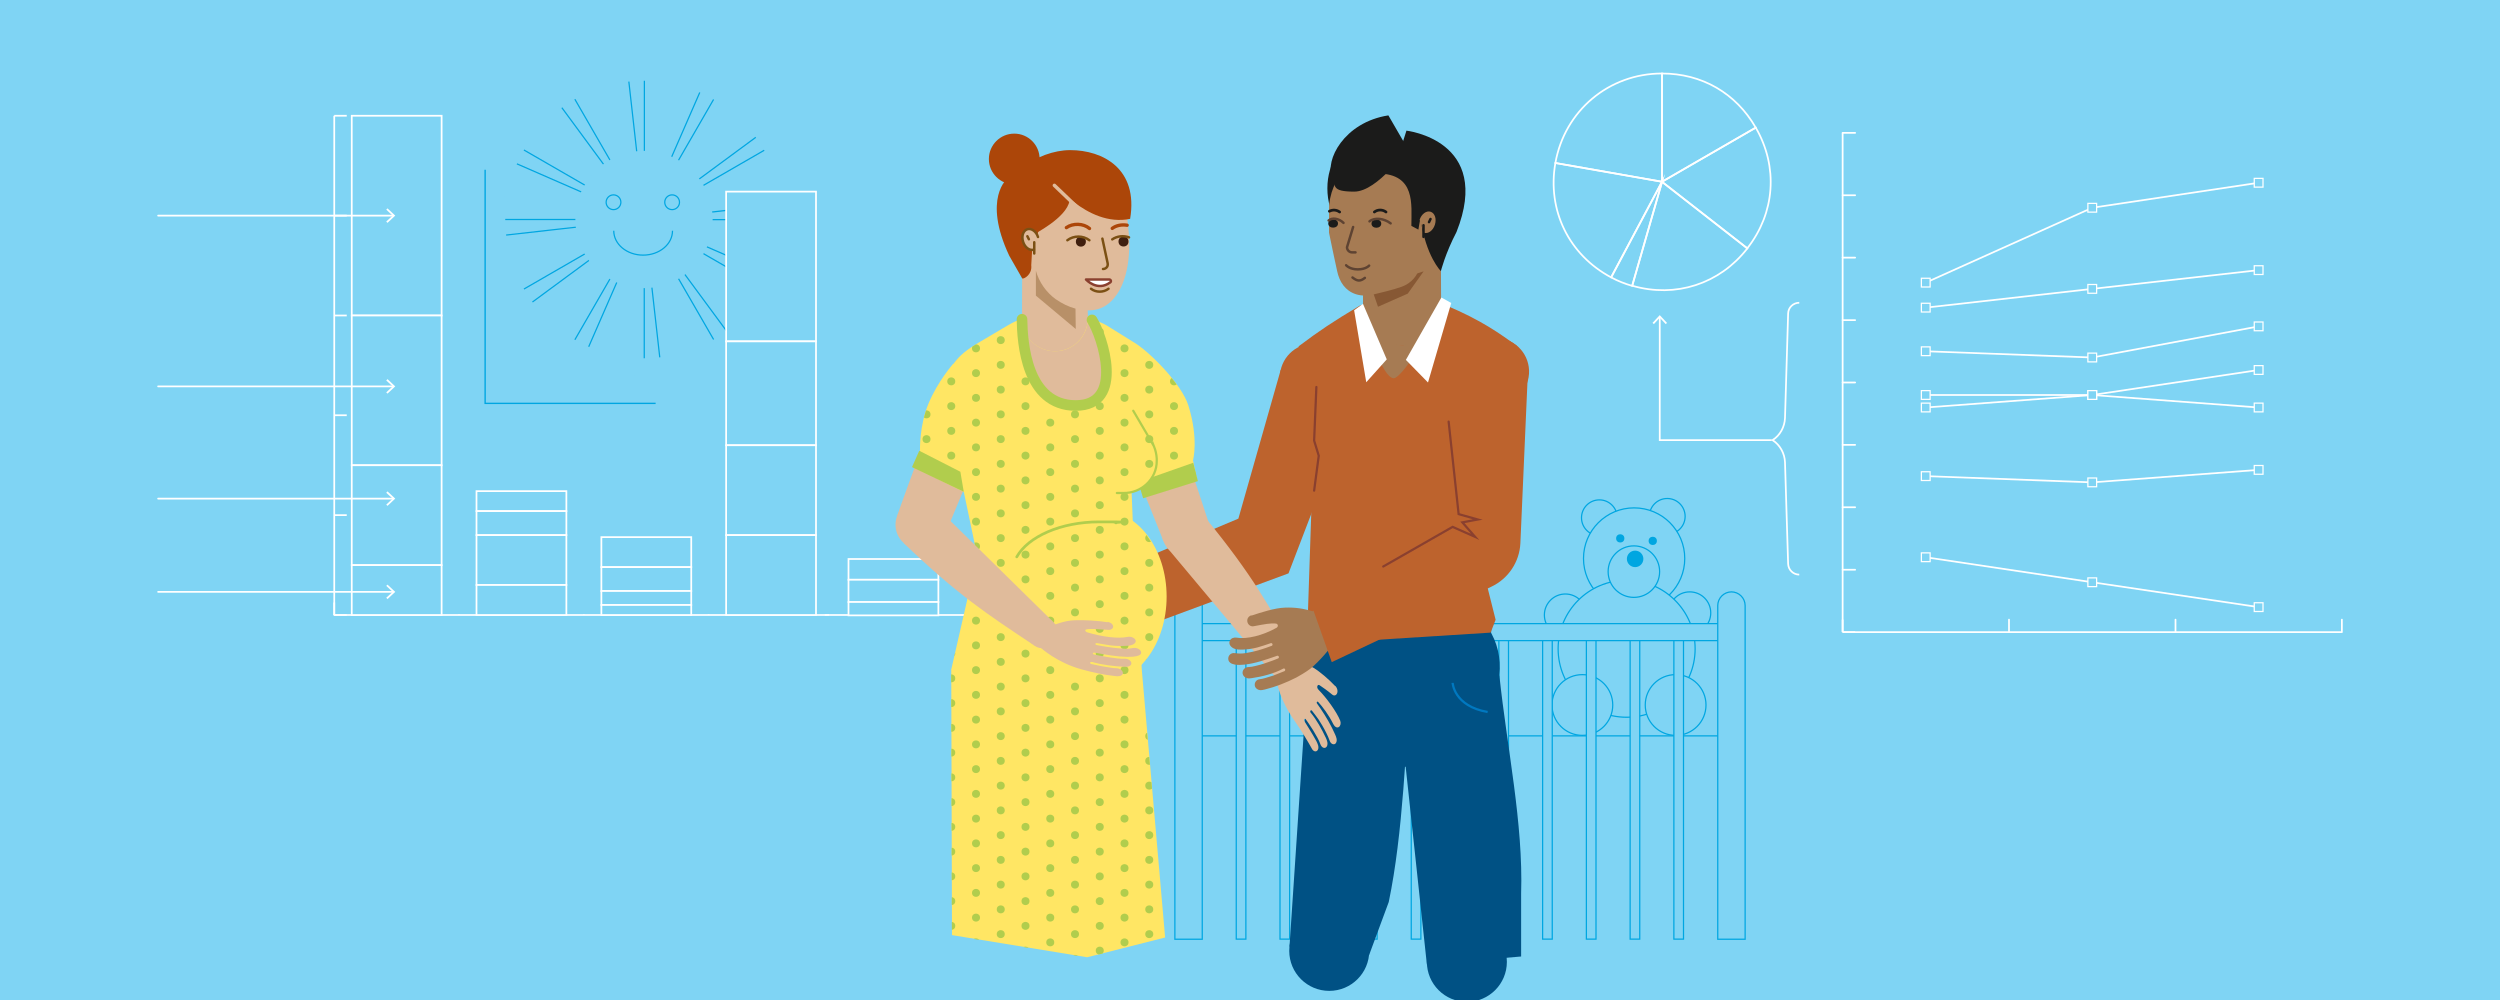 <?xml version="1.0" encoding="UTF-8"?>
<svg xmlns="http://www.w3.org/2000/svg" xmlns:xlink="http://www.w3.org/1999/xlink" version="1.1" viewBox="0 0 2000 800" width="2000" height="800" x="0" y="0">
  <!-- Generator: Adobe Illustrator 29.7.1, SVG Export Plug-In . SVG Version: 2.1.1 Build 8)  -->
  <defs>
    <style>
      .st0, .st1, .st2, .st3, .st4, .st5, .st6, .st7, .st8, .st9, .st10, .st11, .st12, .st13, .st14 {
        fill: none;
      }

      .st15, .st16 {
        fill: #1b1b1a;
      }

      .st17, .st18 {
        fill: #e0bb9b;
      }

      .st1 {
        stroke: #5e4332;
      }

      .st1, .st2, .st4, .st7, .st19, .st8, .st9, .st20, .st18, .st21, .st11, .st22, .st12, .st14 {
        stroke-linecap: round;
      }

      .st1, .st4, .st8, .st9, .st18, .st21, .st14 {
        stroke-linejoin: round;
      }

      .st1, .st8 {
        stroke-width: 2px;
      }

      .st23 {
        stroke-width: 1.1px;
      }

      .st23, .st24, .st25, .st2, .st3, .st26, .st5, .st6, .st27, .st7, .st19, .st28, .st20, .st10, .st11, .st22, .st12, .st13 {
        stroke-miterlimit: 10;
      }

      .st23, .st24, .st25, .st5, .st28 {
        stroke: #00a6e1;
      }

      .st23, .st24, .st25, .st27, .st28, .st20, .st29 {
        fill: #7fd4f4;
      }

      .st24 {
        stroke-width: 1px;
      }

      .st25 {
        stroke-width: 1px;
      }

      .st2, .st27, .st20, .st10 {
        stroke: #fff;
        stroke-width: 1.4px;
      }

      .st30 {
        fill: #b1cd4d;
      }

      .st3, .st4, .st6, .st18, .st21 {
        stroke-width: 2px;
      }

      .st3, .st6, .st8, .st14 {
        stroke: #1b1b1a;
      }

      .st16, .st8, .st31, .st14 {
        mix-blend-mode: multiply;
      }

      .st4, .st18 {
        stroke: #7b5014;
      }

      .st26 {
        stroke: #a67b53;
        stroke-width: 5.6px;
      }

      .st26, .st32 {
        fill: #a67b53;
      }

      .st33 {
        isolation: isolate;
      }

      .st5 {
        stroke-width: 1px;
      }

      .st34 {
        clip-path: url(#clippath-1);
      }

      .st35 {
        fill: #005184;
      }

      .st6 {
        stroke-dasharray: 1.3 1.3;
      }

      .st36 {
        fill: #875834;
      }

      .st37, .st21 {
        fill: #fff;
      }

      .st7 {
        stroke-width: 2.2px;
      }

      .st7, .st19, .st12 {
        stroke: #b1cd4d;
      }

      .st19, .st11, .st13 {
        stroke-width: 1.8px;
      }

      .st19, .st38 {
        fill: #ffe664;
      }

      .st9 {
        stroke: #ac4609;
        stroke-width: 2.7px;
      }

      .st31 {
        fill: #401f0f;
      }

      .st39 {
        fill: #bd632d;
      }

      .st40 {
        fill: #00a6e1;
      }

      .st21, .st11 {
        stroke: #8a402f;
      }

      .st22 {
        fill: #f4e3a6;
        stroke: #e0bb9b;
        stroke-width: 2.8px;
      }

      .st12 {
        stroke-width: 8.5px;
      }

      .st13 {
        stroke: #0078c0;
      }

      .st14 {
        stroke-width: 2.2px;
      }

      .st41 {
        clip-path: url(#clippath);
      }

      .st42 {
        fill: #b89068;
      }

      .st43 {
        fill: #ac4609;
      }
    </style>
    <clipPath id="clippath">
      <circle class="st0" cx="515.2" cy="175.6" r="111"/>
    </clipPath>
    <clipPath id="clippath-1">
      <path class="st0" d="M906.1,416.7l-.9-22.9c2.8-.7,5.5-1.8,7.9-3.2l1.9,6.4,42.6-12.4-3.3-16.3s4.7-16.8-3.7-43.8c-5.4-17.4-31.6-43.8-44.7-51.2l-20.9-13c-3.6-2-7.4-3.5-11.4-4.4,8.4,13.3,26.6,68.5-13,68.5s-42.7-50.4-43-69c-5.4,1.3-10,4.2-15.1,7.2l-19.6,11.6c-9.2,5.4-15.7,10.5-20.2,17.1h-.2s-12.2,13.8-19.6,31.5c-7.5,17.7-6.9,37.6-6.9,37.6l-5.7,13.2,40.7,20,10.8,51.2-20.9,91.4.6,212.1,108.1,17.7,62.4-15.8-18.6-213.4-.3-4.8c12.3-12.6,20.2-32.3,20.2-54.6s-11-49-27.2-60.6Z"/>
    </clipPath>
  </defs>
  <g class="st33">
    <g id="ACHTERGROND">
      <rect class="st29" x="-8.7" y="-20.9" width="2039.7" height="833.5"/>
      <g>
        <line class="st28" x1="955.8" y1="588.7" x2="1379.2" y2="588.7"/>
        <g>
          <circle class="st28" cx="1351.8" cy="490.3" r="16.8"/>
          <circle class="st28" cx="1252.3" cy="492" r="16.8"/>
          <g>
            <circle class="st28" cx="1279.5" cy="414.2" r="14.3"/>
            <circle class="st28" cx="1333.8" cy="413.1" r="14.3"/>
            <circle class="st28" cx="1307.3" cy="446.8" r="40.5"/>
            <circle class="st28" cx="1301.3" cy="519" r="54.8"/>
            <circle class="st28" cx="1307.1" cy="457.3" r="20.6"/>
            <circle class="st40" cx="1308.1" cy="447.1" r="6.6"/>
            <circle class="st40" cx="1296.2" cy="430.7" r="3.3"/>
            <circle class="st40" cx="1322.2" cy="432.7" r="3.3"/>
          </g>
          <circle class="st28" cx="1340.5" cy="564" r="24.3"/>
          <circle class="st28" cx="1265.9" cy="564" r="24.3"/>
        </g>
        <rect class="st28" x="989" y="500.6" width="7.7" height="250.7"/>
        <rect class="st28" x="1024" y="500.6" width="7.7" height="250.7"/>
        <rect class="st28" x="1059" y="500.6" width="7.7" height="250.7"/>
        <rect class="st28" x="1094" y="500.6" width="7.7" height="250.7"/>
        <rect class="st28" x="1129" y="500.6" width="7.7" height="250.7"/>
        <rect class="st28" x="1164" y="500.6" width="7.7" height="250.7"/>
        <rect class="st28" x="1199.1" y="500.6" width="7.7" height="250.7"/>
        <rect class="st28" x="1234.1" y="500.6" width="7.7" height="250.7"/>
        <rect class="st28" x="1269.1" y="500.6" width="7.7" height="250.7"/>
        <rect class="st28" x="1304.1" y="500.6" width="7.7" height="250.7"/>
        <rect class="st28" x="1339.1" y="500.6" width="7.7" height="250.7"/>
        <rect class="st25" x="955.8" y="498.9" width="423.4" height="13.6"/>
        <path class="st28" d="M950.8,473.5h0c6,0,11,4.9,11,11v266.9h-21.9v-266.9c0-6,4.9-11,11-11Z"/>
        <path class="st28" d="M1385.1,473.5h0c6,0,11,4.9,11,11v266.9h-21.9v-266.9c0-6,4.9-11,11-11Z"/>
      </g>
      <g>
        <polyline class="st23" points="524.5 322.7 388.1 322.7 388.1 135.8"/>
        <g class="st41">
          <g>
            <path class="st29" d="M400,188.6l115.4-13h-115.4v13ZM528.4,291.1l-13-115.4v115.4h13ZM421.9,244.6l93.5-68.9-100,57.7,6.5,11.2ZM584.4,269.1l-68.9-93.5,57.7,100,11.2-6.5ZM621.9,222.1l-106.5-46.5,100,57.7,6.5-11.2ZM468.9,282.1l46.5-106.5-57.7,100,11.2,6.5ZM561.9,69.2l-46.5,106.5,57.7-100-11.2-6.5ZM409,129.1l106.5,46.5-100-57.7-6.5,11.2ZM630.9,162.7l-115.4,13h115.4v-13ZM608.9,106.7l-93.5,68.9,100-57.7-6.5-11.2ZM502.5,60.2l13,115.4V60.2h-13ZM446.5,82.1l68.9,93.5-57.7-100-11.2,6.5Z"/>
            <path class="st5" d="M400,188.6l115.4-13h-115.4v13ZM528.4,291.1l-13-115.4v115.4h13ZM421.9,244.6l93.5-68.9-100,57.7,6.5,11.2ZM584.4,269.1l-68.9-93.5,57.7,100,11.2-6.5ZM621.9,222.1l-106.5-46.5,100,57.7,6.5-11.2ZM468.9,282.1l46.5-106.5-57.7,100,11.2,6.5ZM561.9,69.2l-46.5,106.5,57.7-100-11.2-6.5ZM409,129.1l106.5,46.5-100-57.7-6.5,11.2ZM630.9,162.7l-115.4,13h115.4v-13ZM608.9,106.7l-93.5,68.9,100-57.7-6.5-11.2ZM502.5,60.2l13,115.4V60.2h-13ZM446.5,82.1l68.9,93.5-57.7-100-11.2,6.5Z"/>
          </g>
        </g>
        <circle class="st29" cx="515.2" cy="175.6" r="54.9"/>
        <circle class="st24" cx="490.8" cy="161.8" r="5.9"/>
        <circle class="st24" cx="537.7" cy="161.8" r="5.9"/>
        <path class="st24" d="M538,184.6c0,10.8-10.5,19.5-23.5,19.5s-23.5-8.7-23.5-19.5"/>
      </g>
      <g>
        <g>
          <line class="st20" x1="267.4" y1="492" x2="773.6" y2="492"/>
          <g>
            <line class="st27" x1="267.4" y1="492" x2="267.4" y2="482"/>
            <line class="st27" x1="367.2" y1="492" x2="367.2" y2="491.5"/>
            <line class="st27" x1="467.1" y1="492" x2="467.1" y2="491.5"/>
            <line class="st27" x1="566.9" y1="492" x2="566.9" y2="491.5"/>
            <line class="st27" x1="659.8" y1="492" x2="663.2" y2="491.9"/>
          </g>
        </g>
        <g>
          <line class="st27" x1="267.4" y1="492" x2="267.4" y2="92.6"/>
          <g>
            <line class="st27" x1="267.4" y1="492" x2="277.4" y2="492"/>
            <line class="st27" x1="267.4" y1="412.1" x2="277.4" y2="412.1"/>
            <line class="st27" x1="267.4" y1="332.2" x2="277.4" y2="332.2"/>
            <line class="st27" x1="267.4" y1="252.4" x2="277.4" y2="252.4"/>
            <line class="st27" x1="267.4" y1="172.5" x2="277.4" y2="172.5"/>
            <line class="st27" x1="267.4" y1="92.6" x2="277.4" y2="92.6"/>
          </g>
        </g>
        <g>
          <g>
            <rect class="st27" x="281.4" y="92.6" width="71.9" height="159.8"/>
            <rect class="st27" x="381.2" y="392.9" width="71.9" height="16"/>
            <rect class="st27" x="481.1" y="429.7" width="71.9" height="24"/>
            <rect class="st27" x="580.9" y="153.3" width="71.9" height="119.8"/>
          </g>
          <g>
            <rect class="st27" x="281.4" y="252.4" width="71.9" height="119.8"/>
            <rect class="st27" x="381.2" y="408.9" width="71.9" height="19.2"/>
            <rect class="st27" x="481.1" y="453.7" width="71.9" height="19.2"/>
            <rect class="st27" x="580.9" y="273.1" width="71.9" height="83.1"/>
          </g>
          <g>
            <rect class="st27" x="281.4" y="372.2" width="71.9" height="79.9"/>
            <rect class="st27" x="381.2" y="428.1" width="71.9" height="39.9"/>
            <rect class="st27" x="481.1" y="472.8" width="71.9" height="11.2"/>
            <rect class="st27" x="580.9" y="356.2" width="71.9" height="71.9"/>
          </g>
          <g>
            <rect class="st27" x="281.4" y="452.1" width="71.9" height="39.9"/>
            <rect class="st27" x="381.2" y="468" width="71.9" height="24"/>
            <rect class="st27" x="481.1" y="484" width="71.9" height="8"/>
            <rect class="st27" x="580.9" y="428.1" width="71.9" height="63.9"/>
          </g>
        </g>
      </g>
      <g>
        <line class="st2" x1="126.5" y1="309.1" x2="314.7" y2="309.1"/>
        <polygon class="st37" points="310 314.9 309 313.9 314.1 309.1 309 304.4 310 303.3 316.2 309.1 310 314.9"/>
      </g>
      <g>
        <line class="st2" x1="126.5" y1="172.5" x2="314.7" y2="172.5"/>
        <polygon class="st37" points="310 178.3 309 177.2 314.1 172.5 309 167.7 310 166.7 316.2 172.5 310 178.3"/>
      </g>
      <g>
        <line class="st2" x1="126.5" y1="398.9" x2="314.7" y2="398.9"/>
        <polygon class="st37" points="310 404.7 309 403.7 314.1 398.9 309 394.2 310 393.1 316.2 398.9 310 404.7"/>
      </g>
      <g>
        <line class="st2" x1="126.5" y1="473.5" x2="314.7" y2="473.5"/>
        <polygon class="st37" points="310 479.3 309 478.2 314.1 473.5 309 468.7 310 467.7 316.2 473.5 310 479.3"/>
      </g>
      <rect class="st27" x="678.8" y="447.2" width="71.9" height="16.6"/>
      <rect class="st27" x="678.8" y="463.8" width="71.9" height="17.9"/>
      <rect class="st27" x="678.8" y="481.6" width="71.9" height="10.7"/>
      <g>
        <path class="st10" d="M1329.6,145.4l-85.3-15c7.4-41.8,42.8-71.6,85.3-71.6v86.6Z"/>
        <path class="st10" d="M1329.6,145.4l-40.7,76.5c-33.8-18-51.3-53.8-44.6-91.5l85.3,15Z"/>
        <path class="st10" d="M1329.6,145.4l-23.9,83.3c-6.1-1.8-11.2-3.8-16.8-6.8l40.7-76.5Z"/>
        <path class="st10" d="M1329.6,145.4l68.3,53.3c-22.2,28.5-57.4,39.9-92.1,29.9l23.9-83.3Z"/>
        <path class="st10" d="M1329.6,145.4l75-43.3c18.1,31.3,15.5,68.2-6.8,96.6l-68.3-53.3Z"/>
        <path class="st10" d="M1329.6,145.4V58.8c31.9,0,59.1,15.7,75,43.3l-75,43.3Z"/>
      </g>
    </g>
    <g id="POPPETJES">
      <g id="linkerbeen">
        <path class="st35" d="M1046.7,530.7l-15.1,226.5,63.7,6.8,15.7-42.4c11.5-55.1,13.7-124.1,17.7-182.2l-81.9-8.8Z"/>
        <circle class="st35" cx="1087.6" cy="535.1" r="41.2"/>
        <circle class="st35" cx="1063.4" cy="760.7" r="32"/>
      </g>
      <g id="rechterbeen">
        <path class="st35" d="M1117.3,545.9l24.2,225.7,75.4-6.4v-50.3c1.8-56.3-11.3-116.6-17.4-174.5l-82.2,5.5Z"/>
        <path class="st35" d="M1199.7,530c1.6,26.8-15.4,50-38.1,51.7-22.7,1.7-42.4-18.6-44-45.5-1.6-26.8,15.4-50,38.1-51.7,22.7-1.7,42.4,18.6,44,45.5Z"/>
        <circle class="st35" cx="1173.5" cy="769.5" r="32"/>
      </g>
      <g>
        <path class="st32" d="M887.5,498.9h0s132.1-41.3,132.1-41.3c-2.2-6.3-13.9-39.7-13.9-39.7l-27.1,8.8c-11.5,3-26.1,8.6-38,14-28.8,13-57.9,24.9-63.9,27.3l10.8,31Z"/>
        <circle class="st32" cx="1012.7" cy="437.7" r="21"/>
        <circle class="st32" cx="882.9" cy="483.9" r="14.8" transform="translate(-120.6 401.9) rotate(-24.1)"/>
        <path class="st32" d="M831.9,460.9c7.4-.5,18.6-1.3,26,.3,7.2,1.6,13.9,4.1,20.2,8.8l9.8,28c-6.9,8.6-20.8,13-34.6,16.2-6.7,1.6-20.8,6.5-24.3,8.1-2.1,1.2-4.8.4-5.9-1.9-.7-1.7-.2-3.5,1.1-4.7.9-.8,2.1-1.4,3.2-1.9,6-2.6,17.7-6.2,18.3-6.4.7-.2,1-.8.9-1.4-.1-.6-.7-1-1.4-.9l-4.4,1.1c-4.3,1.2-8.6,2.6-12.8,4.3-1.9.8-3.7,1.8-5.4,2.9h0c-2.1,1.3-4.8.6-5.9-1.6-.8-1.5-.4-3.4.7-4.7.8-.9,1.9-1.5,3-2.1,6.9-3.6,15.1-6.9,22.8-8.1,0,0,.3,0,.3,0,.6-.1,1.1-.8.9-1.4-.1-.6-.8-1-1.4-.9-2.3.4-6.8,1.2-9,1.9-2.9.9-7.7,2.5-12.6,4.8-1.8.9-3.6,1.9-5.3,3.1h0c-2,1.4-4.8.8-6-1.4-.8-1.5-.5-3.4.5-4.7.8-1,1.9-1.6,3-2.2,6.8-3.9,14.9-6.8,22.5-8.9,1.8-.5,4-1,5.4-1.3.5-.1.8-.6.7-1.1-.1-.5-.6-.8-1.1-.7-5.9.6-13.8,2.1-22,6-2.2,1-4.8.4-5.9-1.7-1-1.9-.6-4.3,1.2-5.4,6.5-4.1,21.4-7.4,30.5-7.8,1.1,0,1.7-.3,1.7-.3,1-.4,1.5-1.5,1.1-2.5-.3-.7-.9-1.1-1.5-1.2-2.9-.5-9-1.5-14.8-1.8-2.8-.2-4.7-3.4-3.3-6.1.7-1.4,2.2-2.2,3.7-2.3Z"/>
        <path class="st1" d="M859,483c-4.2-2-9.2-5.5-11.3-10.9"/>
      </g>
      <path class="st32" d="M993.2,430l40.3,12.2,33.3-94.2,13.6-43.5s-43.1-13-47.1-14.2l-40.1,139.8Z"/>
      <circle class="st39" cx="1051" cy="301.9" r="27.1"/>
      <path id="onderlichaam" class="st35" d="M1057.8,573.3h133.1s2.5-85,2.5-85h-135.5s0,85,0,85Z"/>
      <path id="bovenlichaam" class="st39" d="M1088,244.3h68.8c28.5,11.9,43.4,22.8,57.1,32.7-.5.9-15.8,22-15.8,22l-11.8,156.2,10.2,40.6-4,10.3-145.9,9.2,5.6-13.3-5.8-13.6,6.3-188.1s-12.6-21-13.9-23.2c17.1-12.8,27.4-19.7,49.2-32.7Z"/>
      <path class="st39" d="M1169.2,295.5c-1,14.9,10.3,27.8,25.2,28.8,14.9,1,27.8-10.3,28.8-25.2,1-14.9-10.3-27.8-25.2-28.8-19.2-1.3-30,42.3-28.8,25.2Z"/>
      <g>
        <polygon class="st32" points="1152.9 245 1152.7 199.9 1090.5 199.9 1090.4 244.9 1152.9 245"/>
        <path class="st32" d="M1152.9,245c0-17.3-14-31.3-31.3-31.3-17.3,0-31.3,14-31.3,31.3,0,17.3,14,31.3,31.3,31.3,17.3,0,31.3-14,31.3-31.3Z"/>
        <polygon class="st36" points="1138.9 217.1 1126.2 234.9 1102.4 245.4 1097.1 230.1 1138.9 217.1"/>
        <ellipse class="st15" cx="1087.6" cy="150.7" rx="25.7" ry="37.5"/>
        <path class="st32" d="M1111.3,120c29.5,0,53.4,22.2,53.4,49.6,0,13.9-4.6,26.3-18.3,37.7l-8.6-4.5-1.7,9.7c-1.6,7.8-7.1,14.1-14.5,16.8-8,2.9-16.4,4.6-22.1,6.1-4.8,1.3-10,1.5-14.7,0-8.7-2.8-13.3-10-15.1-18.6,0,0-6.3-29-6.5-30.7v-18.1c0-25.9,21-48,48.3-48Z"/>
        <ellipse class="st16" cx="1066.5" cy="178.8" rx="3.9" ry="3.3"/>
        <path class="st14" d="M1063.5,169c2.6-1.4,5.8-1.2,8.2.6"/>
        <path class="st1" d="M1062.9,176.4c2.7-2.5,8.1-1.8,11.9,1.9"/>
        <path class="st14" d="M1099.5,169.6c2.6-2.1,6.6-2.1,9.3,0"/>
        <ellipse class="st16" cx="1101.1" cy="178.9" rx="3.9" ry="3.3"/>
        <path class="st1" d="M1095.6,177.1c4.1-3.4,11.7-2.4,16.9,1.6"/>
        <path class="st1" d="M1082.5,181.6l-4.9,16.2c0,2.2,1.8,4.1,4.1,4.1h2.7"/>
        <path class="st1" d="M1095.3,212.5s-2.6,3-9.1,3-9.3-3.3-9.3-3.3"/>
        <path class="st15" d="M1126,118.8s-23.8,34.5-42.6,34.5-14.5-4.7-17.6-11.4c-6.1-13.3,9.2-44,44.9-49.6l15.4,26.6Z"/>
        <path class="st15" d="M1125.1,104.7l-4.1,12.9c-15.5,1.9-28.6,12-35,25.9,4.8-3,10.5-4.8,16.6-4.7,30,.5,26.5,24.7,26.5,41.9l5.6,3s1.6-9.7,1.7-8.8c4.3,30.2,16.3,42,16.3,42,0,0,3.5-14.1,12.5-31.3,29.2-73.5-40.2-81.1-40.2-81.1Z"/>
        <path class="st32" d="M1135.7,175.8c1.5-4.6,5.4-7.5,8.8-6.4,3.4,1.1,4.9,5.7,3.4,10.4s-5.4,7.5-8.8,6.4"/>
        <line class="st8" x1="1144.4" y1="175.2" x2="1143.2" y2="177.7"/>
        <path class="st8" d="M1138.8,180.2c0,3,0,6.1,0,9.3"/>
        <path class="st1" d="M1091.9,222.3c-3.8,3-6.1,2.7-9.9-.3"/>
      </g>
      <path class="st32" d="M1153.1,238.4c5,5-30.3,64.8-38.3,64.2-11-.9-27.3-58.9-24.3-59.3s13.9,32.9,31.1,32.9c17.3,0,29.8-39.5,31.5-37.8Z"/>
      <polygon class="st37" points="1083.3 248.2 1090.4 243.1 1109.4 287.5 1093 305.8 1083.3 248.2"/>
      <polygon class="st37" points="1161 242.4 1153.1 238 1124.7 287.9 1142.4 306 1161 242.4"/>
      <polygon class="st39" points="1024.6 295.8 990.7 414.9 878 462.4 894.7 509 1030.8 458.7 1073.6 346.9 1024.6 295.8"/>
      <rect class="st35" x="1083" y="574.2" width="69.8" height="39.2"/>
      <g>
        <path class="st17" d="M1017.5,538.2c0,0-83.7-100-84.3-100.7l31.1-23.3s0,0,0,0c37.8,46,51.9,72,72.6,109.3-2.1,1.5-9.8,7.3-19.5,14.6Z"/>
        <path class="st17" d="M930.7,432.8s0,0,0-.1l-32.9-82.2-14-38.2s39.4-14.2,42.6-15.4c.8,1.6,37.3,110.9,41,122.6l-36.5,13.2Z"/>
        <circle class="st17" cx="1027.3" cy="531" r="12.2"/>
        <circle class="st3" cx="905" cy="304.6" r="22.6"/>
        <circle class="st17" cx="948.8" cy="425.9" r="19.4"/>
        <path class="st17" d="M1068,548.7c-4.6-4.9-11.8-11.2-17.1-14.4-5.2-3.1-12-4.2-17.6-4.3l-12.4,12.6c1.5,10.9,7.6,24.2,15.4,35,3.8,5.2,11.2,17.6,13,21,1,2.2,3,3.2,4.4,2,1-.9,1.3-2.6.8-4.3-.3-1.2-.9-2.3-1.4-3.4-3-5.6-9.4-15.6-9.6-16-.4-.5-.4-1.2-.1-1.6.3-.4.8-.4,1.2.1l2.5,3.6c2.4,3.5,4.7,7.2,6.8,11.1,1,1.7,1.8,3.6,2.5,5.5h0c.9,2.3,2.9,3.4,4.4,2.3,1-.7,1.4-2.4,1.1-4.1-.2-1.2-.7-2.4-1.2-3.5-3.3-7-7.4-14.4-12-20,0,0-.2-.2-.2-.2-.4-.5-.4-1.2-.1-1.6.3-.4.8-.4,1.2.1,1.3,1.7,4,5.1,5.2,6.9,1.6,2.5,4.2,6.6,6.5,11.4.9,1.8,1.7,3.7,2.4,5.6h0c.8,2.4,2.8,3.5,4.4,2.6,1-.7,1.5-2.4,1.2-4-.2-1.2-.7-2.4-1.2-3.5-3.1-7.1-7.3-14.3-11.5-20.5-1-1.5-2.3-3.2-3-4.3-.3-.4-.3-1,0-1.3.2-.3.6-.3.9,0,3.6,4,8.2,9.9,12.2,17.9,1.1,2.1,2.9,3.2,4.4,2.2,1.3-.9,1.8-3,1.1-5-2.8-7.1-11.3-18.7-17.1-24.5-.7-.7-1-1.2-1-1.3-.5-.9-.4-2.1.2-2.6.4-.4.9-.3,1.4,0,2.1,1.4,6.3,4.3,10.1,7.5,1.9,1.6,4.2.2,4.2-2.8,0-1.5-.7-3-1.6-4Z"/>
        <line id="dotted_line" class="st6" x1="855.2" y1="492.6" x2="855.2" y2="254.7"/>
        <circle class="st3" cx="783.5" cy="303.7" r="22.6"/>
        <path class="st38" d="M760.9,536.1l20.9-91.4-27.1-128.9c2.6-21.9,10.3-31.1,28.2-41.7l19.6-11.6c6.7-3.9,12.7-7.9,20.4-7.9h40.9c7.5,0,14.8,1.9,21.3,5.6l20.9,13c13.1,7.4,39.3,33.9,44.7,51.2,8.4,27,3.7,43.8,3.7,43.8l3.3,16.3-42.6,12.4-11.2-37.7,3.1,77.3,6.5,100.1,18.6,213.4-62.4,15.8-108.1-17.7-.6-212.1Z"/>
        <path class="st19" d="M906.6,328.6c7.5,12.8,16.2,27.5,16.6,28.5h0c0,.1,0,0,0,0,1.2,3,2,6.3,2.2,9.9,0,.5,0,1.1,0,1.6.1,14.5-12.2,26.1-26.8,25.8h-5.1"/>
        <path class="st38" d="M844.6,333c7.5,12.8,13.3,23.1,13.7,24.2h0c0,.1,0,0,0,0,1.2,3,2,6.3,2.2,9.9,0,.5,0,1.1,0,1.6.1,14.5-12.2,26.1-26.8,25.8h-5.1"/>
        <g>
          <g id="nek">
            <polygon class="st17" points="817.6 254.7 817.8 199.1 870.2 199.1 870.2 254.7 817.6 254.7"/>
            <circle class="st17" cx="843.9" cy="254.7" r="26.3"/>
            <path class="st17" d="M817.6,254.7c0,18.1,14,69.7,43,69.7,48.9,0,9.7-84.2,9.7-69.7,0,14.5-11.8,26.3-26.3,26.3-14.5,0-26.3-11.8-26.3-26.3Z"/>
          </g>
          <path class="st17" d="M817.5,217.1c-9.4-8.7-15.2-20.9-15.2-34.4,0-26.6,22.7-48.2,50.6-48.2,13.2,0,26.3,5,35.9,14.2,4.4,4.2,8.2,9.5,10.5,15.2,2.6,6.3,2.6,12.5,3.4,19.1,2.2,19.2.1,48.7-17.4,61-12,8.4-29.4,3.3-40.3-4.4-9.6-6.8-15.6-16.9-17.4-27.8"/>
          <g>
            <path class="st4" d="M872.8,231c3.9,3.1,10,3.1,14,0"/>
            <path class="st21" d="M887.4,223.6h-18.6s9,10,19.4,2.3c1-.7.5-2.3-.8-2.3Z"/>
          </g>
          <g>
            <circle class="st31" cx="898.8" cy="193.2" r="4"/>
            <path class="st4" d="M903.2,189.9c-4.4-1.6-9.5-1.1-13.4,1.6"/>
            <circle class="st31" cx="864.7" cy="193.3" r="4"/>
            <path class="st4" d="M853.9,192.2c5-3.9,12.6-3.9,17.6,0"/>
            <g>
              <path class="st9" d="M901.7,180.2c-4.1-.7-8.6,0-11.9,2.5"/>
              <path class="st9" d="M853.1,182.1c5.2-3.7,13.6-3.5,18.5.7"/>
            </g>
          </g>
          <path class="st4" d="M881.9,190.9l4.2,19.6c.2,1,.1,2.1-.4,2.9-.7,1.1-1.9,1.8-3.3,1.8"/>
          <path class="st42" d="M845,239.6c4.4,3.1,9.8,5.8,15.4,7.3l.2,16.3-31.9-26.7v-20c2.5,9.1,8.1,17.3,16.3,23.2Z"/>
          <path class="st43" d="M901,165.9l-45.4-5.3c-2.1,13.6-29.2,27.2-29.2,27.2l-1.4,24.4c.9,7.2-5.6,11.1-7.2,10.6l-10.4-18.2c-21.7-46.2-1.3-62-1.3-62l52.9-.3,42,23.7Z"/>
          <path class="st43" d="M856.2,120.1c26.1,0,54.6,14.9,47.9,55-34.9,7.1-63.9-32.3-63.9-32.3l-11.9,52.5c-13.8-6.8-29.3-17.7-29.3-31.8,0-21.4,31-43.4,57.1-43.4Z"/>
          <g>
            <g>
              <path class="st18" d="M830.4,189.6c-1.4-4.5-5.3-7.3-8.6-6.2-3.3,1.1-4.8,5.6-3.3,10.1,1.4,4.5,5.3,7.3,8.6,6.2"/>
              <line class="st4" x1="821.9" y1="189" x2="823.1" y2="191.4"/>
            </g>
            <path class="st4" d="M827.4,193.8c0,2.9,0,6,0,9"/>
          </g>
          <line class="st22" x1="862.5" y1="166.5" x2="843.5" y2="148.3"/>
        </g>
        <circle class="st43" cx="811.4" cy="127.2" r="20.3"/>
        <ellipse class="st38" cx="881.8" cy="477.3" rx="51.5" ry="68.8"/>
        <path class="st17" d="M756.3,427s0,0,0-.1l34-81.7,14.5-38s-39.2-14.8-42.3-16c-.9,1.6-40.9,109.6-44.7,121.3l38.5,14.5Z"/>
        <path class="st38" d="M730.3,373.4l42.8,21.1,46.1-102.6-56.7-.8s-12.2,13.8-19.6,31.5c-7.5,17.7-6.9,37.6-6.9,37.6l-5.7,13.2Z"/>
        <g class="st34">
          <g>
            <rect class="st0" x="909.5" y="235.8" width="59.4" height="59.4"/>
            <circle class="st30" cx="919.4" cy="291.9" r="3.2"/>
            <circle class="st30" cx="939.2" cy="285.3" r="3.2"/>
            <circle class="st30" cx="959" cy="278.7" r="3.2"/>
            <circle class="st30" cx="919.4" cy="272.1" r="3.2"/>
            <circle class="st30" cx="939.2" cy="265.5" r="3.2"/>
            <circle class="st30" cx="959" cy="258.9" r="3.2"/>
            <circle class="st30" cx="919.4" cy="252.3" r="3.2"/>
            <circle class="st30" cx="939.2" cy="245.7" r="3.2"/>
            <circle class="st30" cx="959" cy="239.1" r="3.2"/>
          </g>
          <g>
            <rect class="st0" x="909.5" y="295.2" width="59.4" height="59.4"/>
            <circle class="st30" cx="919.4" cy="351.3" r="3.2"/>
            <circle class="st30" cx="939.2" cy="344.7" r="3.2"/>
            <circle class="st30" cx="959" cy="338.1" r="3.2"/>
            <circle class="st30" cx="919.4" cy="331.5" r="3.2"/>
            <circle class="st30" cx="939.2" cy="324.9" r="3.2"/>
            <circle class="st30" cx="959" cy="318.3" r="3.2"/>
            <circle class="st30" cx="919.4" cy="311.7" r="3.2"/>
            <circle class="st30" cx="939.2" cy="305.1" r="3.2"/>
            <circle class="st30" cx="959" cy="298.5" r="3.2"/>
          </g>
          <g>
            <rect class="st0" x="909.5" y="354.6" width="59.4" height="59.4"/>
            <circle class="st30" cx="919.4" cy="410.7" r="3.2"/>
            <circle class="st30" cx="939.2" cy="404.1" r="3.2"/>
            <circle class="st30" cx="959" cy="397.5" r="3.2"/>
            <circle class="st30" cx="919.4" cy="390.9" r="3.2"/>
            <circle class="st30" cx="939.2" cy="384.3" r="3.2"/>
            <circle class="st30" cx="959" cy="377.7" r="3.2"/>
            <circle class="st30" cx="919.4" cy="371.1" r="3.2"/>
            <circle class="st30" cx="939.2" cy="364.5" r="3.2"/>
            <circle class="st30" cx="959" cy="357.9" r="3.2"/>
          </g>
          <g>
            <rect class="st0" x="909.5" y="414" width="59.4" height="59.4"/>
            <circle class="st30" cx="919.4" cy="470.1" r="3.2"/>
            <circle class="st30" cx="939.2" cy="463.5" r="3.2"/>
            <circle class="st30" cx="959" cy="456.9" r="3.2"/>
            <circle class="st30" cx="919.4" cy="450.3" r="3.2"/>
            <circle class="st30" cx="939.2" cy="443.7" r="3.2"/>
            <circle class="st30" cx="959" cy="437.1" r="3.2"/>
            <circle class="st30" cx="919.4" cy="430.5" r="3.2"/>
            <circle class="st30" cx="939.2" cy="423.9" r="3.2"/>
            <circle class="st30" cx="959" cy="417.3" r="3.2"/>
          </g>
          <g>
            <rect class="st0" x="909.5" y="473.4" width="59.4" height="59.4"/>
            <circle class="st30" cx="919.4" cy="529.5" r="3.2"/>
            <circle class="st30" cx="939.2" cy="522.9" r="3.2"/>
            <circle class="st30" cx="959" cy="516.3" r="3.2"/>
            <circle class="st30" cx="919.4" cy="509.7" r="3.2"/>
            <circle class="st30" cx="939.2" cy="503.1" r="3.2"/>
            <circle class="st30" cx="959" cy="496.5" r="3.2"/>
            <circle class="st30" cx="919.4" cy="489.9" r="3.2"/>
            <circle class="st30" cx="939.2" cy="483.3" r="3.2"/>
            <circle class="st30" cx="959" cy="476.7" r="3.2"/>
          </g>
          <g>
            <rect class="st0" x="909.5" y="532.8" width="59.4" height="59.4"/>
            <circle class="st30" cx="919.4" cy="588.9" r="3.2"/>
            <circle class="st30" cx="939.2" cy="582.3" r="3.2"/>
            <circle class="st30" cx="959" cy="575.7" r="3.2"/>
            <circle class="st30" cx="919.4" cy="569.1" r="3.2"/>
            <circle class="st30" cx="939.2" cy="562.5" r="3.2"/>
            <circle class="st30" cx="959" cy="555.9" r="3.2"/>
            <circle class="st30" cx="919.4" cy="549.3" r="3.2"/>
            <circle class="st30" cx="939.2" cy="542.7" r="3.2"/>
            <circle class="st30" cx="959" cy="536.1" r="3.2"/>
          </g>
          <g>
            <rect class="st0" x="909.5" y="592.2" width="59.4" height="59.4"/>
            <circle class="st30" cx="919.4" cy="648.3" r="3.2"/>
            <circle class="st30" cx="939.2" cy="641.7" r="3.2"/>
            <circle class="st30" cx="959" cy="635.1" r="3.2"/>
            <circle class="st30" cx="919.4" cy="628.5" r="3.2"/>
            <circle class="st30" cx="939.2" cy="621.9" r="3.2"/>
            <circle class="st30" cx="959" cy="615.3" r="3.2"/>
            <circle class="st30" cx="919.4" cy="608.7" r="3.2"/>
            <circle class="st30" cx="939.2" cy="602.1" r="3.2"/>
            <circle class="st30" cx="959" cy="595.5" r="3.2"/>
          </g>
          <g>
            <rect class="st0" x="909.5" y="651.6" width="59.4" height="59.4"/>
            <circle class="st30" cx="919.4" cy="707.7" r="3.2"/>
            <circle class="st30" cx="939.2" cy="701.1" r="3.2"/>
            <circle class="st30" cx="959" cy="694.5" r="3.2"/>
            <circle class="st30" cx="919.4" cy="687.9" r="3.2"/>
            <circle class="st30" cx="939.2" cy="681.3" r="3.2"/>
            <circle class="st30" cx="959" cy="674.7" r="3.2"/>
            <circle class="st30" cx="919.4" cy="668.1" r="3.2"/>
            <circle class="st30" cx="939.2" cy="661.5" r="3.2"/>
            <circle class="st30" cx="959" cy="654.9" r="3.2"/>
          </g>
          <g>
            <rect class="st0" x="909.5" y="711" width="59.4" height="59.4"/>
            <circle class="st30" cx="919.4" cy="767.1" r="3.2"/>
            <circle class="st30" cx="939.2" cy="760.5" r="3.2"/>
            <circle class="st30" cx="959" cy="753.9" r="3.2"/>
            <circle class="st30" cx="919.4" cy="747.3" r="3.2"/>
            <circle class="st30" cx="939.2" cy="740.7" r="3.2"/>
            <circle class="st30" cx="959" cy="734.1" r="3.2"/>
            <circle class="st30" cx="919.4" cy="727.5" r="3.2"/>
            <circle class="st30" cx="939.2" cy="720.9" r="3.2"/>
            <circle class="st30" cx="959" cy="714.3" r="3.2"/>
          </g>
          <g>
            <rect class="st0" x="850.1" y="235.8" width="59.4" height="59.4"/>
            <circle class="st30" cx="860" cy="291.9" r="3.2"/>
            <circle class="st30" cx="879.8" cy="285.3" r="3.2"/>
            <circle class="st30" cx="899.6" cy="278.7" r="3.2"/>
            <circle class="st30" cx="860" cy="272.1" r="3.2"/>
            <circle class="st30" cx="879.8" cy="265.5" r="3.2"/>
            <circle class="st30" cx="899.6" cy="258.9" r="3.2"/>
            <circle class="st30" cx="860" cy="252.3" r="3.2"/>
            <circle class="st30" cx="879.8" cy="245.7" r="3.2"/>
            <circle class="st30" cx="899.6" cy="239.1" r="3.2"/>
          </g>
          <g>
            <rect class="st0" x="850.1" y="295.2" width="59.4" height="59.4"/>
            <circle class="st30" cx="860" cy="351.3" r="3.2"/>
            <circle class="st30" cx="879.8" cy="344.7" r="3.2"/>
            <circle class="st30" cx="899.6" cy="338.1" r="3.2"/>
            <circle class="st30" cx="860" cy="331.5" r="3.2"/>
            <circle class="st30" cx="879.8" cy="324.9" r="3.2"/>
            <circle class="st30" cx="899.6" cy="318.3" r="3.2"/>
            <circle class="st30" cx="860" cy="311.7" r="3.2"/>
            <circle class="st30" cx="879.8" cy="305.1" r="3.2"/>
            <circle class="st30" cx="899.6" cy="298.5" r="3.2"/>
          </g>
          <g>
            <rect class="st0" x="850.1" y="354.6" width="59.4" height="59.4"/>
            <circle class="st30" cx="860" cy="410.7" r="3.2"/>
            <circle class="st30" cx="879.8" cy="404.1" r="3.2"/>
            <circle class="st30" cx="899.6" cy="397.5" r="3.2"/>
            <circle class="st30" cx="860" cy="390.9" r="3.2"/>
            <circle class="st30" cx="879.8" cy="384.3" r="3.2"/>
            <circle class="st30" cx="899.6" cy="377.7" r="3.2"/>
            <circle class="st30" cx="860" cy="371.1" r="3.2"/>
            <circle class="st30" cx="879.8" cy="364.5" r="3.2"/>
            <circle class="st30" cx="899.6" cy="357.9" r="3.2"/>
          </g>
          <g>
            <rect class="st0" x="850.1" y="414" width="59.4" height="59.4"/>
            <circle class="st30" cx="860" cy="470.1" r="3.2"/>
            <circle class="st30" cx="879.8" cy="463.5" r="3.2"/>
            <circle class="st30" cx="899.6" cy="456.9" r="3.2"/>
            <circle class="st30" cx="860" cy="450.3" r="3.2"/>
            <circle class="st30" cx="879.8" cy="443.7" r="3.2"/>
            <circle class="st30" cx="899.6" cy="437.1" r="3.2"/>
            <circle class="st30" cx="860" cy="430.5" r="3.2"/>
            <circle class="st30" cx="879.8" cy="423.9" r="3.2"/>
            <circle class="st30" cx="899.6" cy="417.3" r="3.2"/>
          </g>
          <g>
            <rect class="st0" x="850.1" y="473.4" width="59.4" height="59.4"/>
            <circle class="st30" cx="860" cy="529.5" r="3.2"/>
            <circle class="st30" cx="879.8" cy="522.9" r="3.2"/>
            <circle class="st30" cx="899.6" cy="516.3" r="3.2"/>
            <circle class="st30" cx="860" cy="509.7" r="3.2"/>
            <circle class="st30" cx="879.8" cy="503.1" r="3.2"/>
            <circle class="st30" cx="899.6" cy="496.5" r="3.2"/>
            <circle class="st30" cx="860" cy="489.9" r="3.2"/>
            <circle class="st30" cx="879.8" cy="483.3" r="3.2"/>
            <circle class="st30" cx="899.6" cy="476.7" r="3.2"/>
          </g>
          <g>
            <rect class="st0" x="850.1" y="532.8" width="59.4" height="59.4"/>
            <circle class="st30" cx="860" cy="588.9" r="3.2"/>
            <circle class="st30" cx="879.8" cy="582.3" r="3.2"/>
            <circle class="st30" cx="899.6" cy="575.7" r="3.2"/>
            <circle class="st30" cx="860" cy="569.1" r="3.2"/>
            <circle class="st30" cx="879.8" cy="562.5" r="3.2"/>
            <circle class="st30" cx="899.6" cy="555.9" r="3.2"/>
            <circle class="st30" cx="860" cy="549.3" r="3.2"/>
            <circle class="st30" cx="879.8" cy="542.7" r="3.2"/>
            <circle class="st30" cx="899.6" cy="536.1" r="3.2"/>
          </g>
          <g>
            <rect class="st0" x="850.1" y="592.2" width="59.4" height="59.4"/>
            <circle class="st30" cx="860" cy="648.3" r="3.2"/>
            <circle class="st30" cx="879.8" cy="641.7" r="3.2"/>
            <circle class="st30" cx="899.6" cy="635.1" r="3.2"/>
            <circle class="st30" cx="860" cy="628.5" r="3.2"/>
            <circle class="st30" cx="879.8" cy="621.9" r="3.2"/>
            <circle class="st30" cx="899.6" cy="615.3" r="3.2"/>
            <circle class="st30" cx="860" cy="608.7" r="3.2"/>
            <circle class="st30" cx="879.8" cy="602.1" r="3.2"/>
            <circle class="st30" cx="899.6" cy="595.5" r="3.2"/>
          </g>
          <g>
            <rect class="st0" x="850.1" y="651.6" width="59.4" height="59.4"/>
            <circle class="st30" cx="860" cy="707.7" r="3.2"/>
            <circle class="st30" cx="879.8" cy="701.1" r="3.2"/>
            <circle class="st30" cx="899.6" cy="694.5" r="3.2"/>
            <circle class="st30" cx="860" cy="687.9" r="3.2"/>
            <circle class="st30" cx="879.8" cy="681.3" r="3.2"/>
            <circle class="st30" cx="899.6" cy="674.7" r="3.2"/>
            <circle class="st30" cx="860" cy="668.1" r="3.2"/>
            <circle class="st30" cx="879.8" cy="661.5" r="3.2"/>
            <circle class="st30" cx="899.6" cy="654.9" r="3.2"/>
          </g>
          <g>
            <rect class="st0" x="850.1" y="711" width="59.4" height="59.4"/>
            <circle class="st30" cx="860" cy="767.1" r="3.2"/>
            <circle class="st30" cx="879.8" cy="760.5" r="3.2"/>
            <circle class="st30" cx="899.6" cy="753.9" r="3.2"/>
            <circle class="st30" cx="860" cy="747.3" r="3.2"/>
            <circle class="st30" cx="879.8" cy="740.7" r="3.2"/>
            <circle class="st30" cx="899.6" cy="734.1" r="3.2"/>
            <circle class="st30" cx="860" cy="727.5" r="3.2"/>
            <circle class="st30" cx="879.8" cy="720.9" r="3.2"/>
            <circle class="st30" cx="899.6" cy="714.3" r="3.2"/>
          </g>
          <g>
            <rect class="st0" x="790.7" y="235.8" width="59.4" height="59.4"/>
            <circle class="st30" cx="800.6" cy="291.9" r="3.2"/>
            <circle class="st30" cx="820.4" cy="285.3" r="3.2"/>
            <circle class="st30" cx="840.2" cy="278.7" r="3.2"/>
            <circle class="st30" cx="800.6" cy="272.1" r="3.2"/>
            <circle class="st30" cx="820.4" cy="265.5" r="3.2"/>
            <circle class="st30" cx="840.2" cy="258.9" r="3.2"/>
            <circle class="st30" cx="800.6" cy="252.3" r="3.2"/>
            <circle class="st30" cx="820.4" cy="245.7" r="3.2"/>
            <circle class="st30" cx="840.2" cy="239.1" r="3.2"/>
          </g>
          <g>
            <rect class="st0" x="790.7" y="295.2" width="59.4" height="59.4"/>
            <circle class="st30" cx="800.6" cy="351.3" r="3.2"/>
            <circle class="st30" cx="820.4" cy="344.7" r="3.2"/>
            <circle class="st30" cx="840.2" cy="338.1" r="3.2"/>
            <circle class="st30" cx="800.6" cy="331.5" r="3.2"/>
            <circle class="st30" cx="820.4" cy="324.9" r="3.2"/>
            <circle class="st30" cx="840.2" cy="318.3" r="3.2"/>
            <circle class="st30" cx="800.6" cy="311.7" r="3.2"/>
            <circle class="st30" cx="820.4" cy="305.1" r="3.2"/>
            <circle class="st30" cx="840.2" cy="298.5" r="3.2"/>
          </g>
          <g>
            <rect class="st0" x="790.7" y="354.6" width="59.4" height="59.4"/>
            <circle class="st30" cx="800.6" cy="410.7" r="3.2"/>
            <circle class="st30" cx="820.4" cy="404.1" r="3.2"/>
            <circle class="st30" cx="840.2" cy="397.5" r="3.2"/>
            <circle class="st30" cx="800.6" cy="390.9" r="3.2"/>
            <circle class="st30" cx="820.4" cy="384.3" r="3.2"/>
            <circle class="st30" cx="840.2" cy="377.7" r="3.2"/>
            <circle class="st30" cx="800.6" cy="371.1" r="3.2"/>
            <circle class="st30" cx="820.4" cy="364.5" r="3.2"/>
            <circle class="st30" cx="840.2" cy="357.9" r="3.2"/>
          </g>
          <g>
            <rect class="st0" x="790.7" y="414" width="59.4" height="59.4"/>
            <circle class="st30" cx="800.6" cy="470.1" r="3.2"/>
            <circle class="st30" cx="820.4" cy="463.5" r="3.2"/>
            <circle class="st30" cx="840.2" cy="456.9" r="3.2"/>
            <circle class="st30" cx="800.6" cy="450.3" r="3.2"/>
            <circle class="st30" cx="820.4" cy="443.7" r="3.2"/>
            <circle class="st30" cx="840.2" cy="437.1" r="3.2"/>
            <circle class="st30" cx="800.6" cy="430.5" r="3.2"/>
            <circle class="st30" cx="820.4" cy="423.9" r="3.2"/>
            <circle class="st30" cx="840.2" cy="417.3" r="3.2"/>
          </g>
          <g>
            <rect class="st0" x="790.7" y="473.4" width="59.4" height="59.4"/>
            <circle class="st30" cx="800.6" cy="529.5" r="3.2"/>
            <circle class="st30" cx="820.4" cy="522.9" r="3.2"/>
            <circle class="st30" cx="840.2" cy="516.3" r="3.2"/>
            <circle class="st30" cx="800.6" cy="509.7" r="3.2"/>
            <circle class="st30" cx="820.4" cy="503.1" r="3.2"/>
            <circle class="st30" cx="840.2" cy="496.5" r="3.2"/>
            <circle class="st30" cx="800.6" cy="489.9" r="3.2"/>
            <circle class="st30" cx="820.4" cy="483.3" r="3.2"/>
            <circle class="st30" cx="840.2" cy="476.7" r="3.2"/>
          </g>
          <g>
            <rect class="st0" x="790.7" y="532.8" width="59.4" height="59.4"/>
            <circle class="st30" cx="800.6" cy="588.9" r="3.2"/>
            <circle class="st30" cx="820.4" cy="582.3" r="3.2"/>
            <circle class="st30" cx="840.2" cy="575.7" r="3.2"/>
            <circle class="st30" cx="800.6" cy="569.1" r="3.2"/>
            <circle class="st30" cx="820.4" cy="562.5" r="3.2"/>
            <circle class="st30" cx="840.2" cy="555.9" r="3.2"/>
            <circle class="st30" cx="800.6" cy="549.3" r="3.2"/>
            <circle class="st30" cx="820.4" cy="542.7" r="3.2"/>
            <circle class="st30" cx="840.2" cy="536.1" r="3.2"/>
          </g>
          <g>
            <rect class="st0" x="790.7" y="592.2" width="59.4" height="59.4"/>
            <circle class="st30" cx="800.6" cy="648.3" r="3.2"/>
            <circle class="st30" cx="820.4" cy="641.7" r="3.2"/>
            <circle class="st30" cx="840.2" cy="635.1" r="3.2"/>
            <circle class="st30" cx="800.6" cy="628.5" r="3.2"/>
            <circle class="st30" cx="820.4" cy="621.9" r="3.2"/>
            <circle class="st30" cx="840.2" cy="615.3" r="3.2"/>
            <circle class="st30" cx="800.6" cy="608.7" r="3.2"/>
            <circle class="st30" cx="820.4" cy="602.1" r="3.2"/>
            <circle class="st30" cx="840.2" cy="595.5" r="3.2"/>
          </g>
          <g>
            <rect class="st0" x="790.7" y="651.6" width="59.4" height="59.4"/>
            <circle class="st30" cx="800.6" cy="707.7" r="3.2"/>
            <circle class="st30" cx="820.4" cy="701.1" r="3.2"/>
            <circle class="st30" cx="840.2" cy="694.5" r="3.2"/>
            <circle class="st30" cx="800.6" cy="687.9" r="3.2"/>
            <circle class="st30" cx="820.4" cy="681.3" r="3.2"/>
            <circle class="st30" cx="840.2" cy="674.7" r="3.2"/>
            <circle class="st30" cx="800.6" cy="668.1" r="3.2"/>
            <circle class="st30" cx="820.4" cy="661.5" r="3.2"/>
            <circle class="st30" cx="840.2" cy="654.9" r="3.2"/>
          </g>
          <g>
            <rect class="st0" x="790.7" y="711" width="59.4" height="59.4"/>
            <circle class="st30" cx="800.6" cy="767.1" r="3.2"/>
            <circle class="st30" cx="820.4" cy="760.5" r="3.2"/>
            <circle class="st30" cx="840.2" cy="753.9" r="3.2"/>
            <circle class="st30" cx="800.6" cy="747.3" r="3.2"/>
            <circle class="st30" cx="820.4" cy="740.7" r="3.2"/>
            <circle class="st30" cx="840.2" cy="734.1" r="3.2"/>
            <circle class="st30" cx="800.6" cy="727.5" r="3.2"/>
            <circle class="st30" cx="820.4" cy="720.9" r="3.2"/>
            <circle class="st30" cx="840.2" cy="714.3" r="3.2"/>
          </g>
          <g>
            <rect class="st0" x="731.3" y="235.8" width="59.4" height="59.4"/>
            <circle class="st30" cx="741.2" cy="291.9" r="3.2"/>
            <circle class="st30" cx="761" cy="285.3" r="3.2"/>
            <circle class="st30" cx="780.8" cy="278.7" r="3.2"/>
            <circle class="st30" cx="741.2" cy="272.1" r="3.2"/>
            <circle class="st30" cx="761" cy="265.5" r="3.2"/>
            <circle class="st30" cx="780.8" cy="258.9" r="3.2"/>
            <circle class="st30" cx="741.2" cy="252.3" r="3.2"/>
            <circle class="st30" cx="761" cy="245.7" r="3.2"/>
            <circle class="st30" cx="780.8" cy="239.1" r="3.2"/>
          </g>
          <g>
            <rect class="st0" x="731.3" y="295.2" width="59.4" height="59.4"/>
            <circle class="st30" cx="741.2" cy="351.3" r="3.2"/>
            <circle class="st30" cx="761" cy="344.7" r="3.2"/>
            <circle class="st30" cx="780.8" cy="338.1" r="3.2"/>
            <circle class="st30" cx="741.2" cy="331.5" r="3.2"/>
            <circle class="st30" cx="761" cy="324.9" r="3.2"/>
            <circle class="st30" cx="780.8" cy="318.3" r="3.2"/>
            <circle class="st30" cx="741.2" cy="311.7" r="3.2"/>
            <circle class="st30" cx="761" cy="305.1" r="3.2"/>
            <circle class="st30" cx="780.8" cy="298.5" r="3.2"/>
          </g>
          <g>
            <rect class="st0" x="731.3" y="354.6" width="59.4" height="59.4"/>
            <circle class="st30" cx="741.2" cy="410.7" r="3.2"/>
            <circle class="st30" cx="761" cy="404.1" r="3.2"/>
            <circle class="st30" cx="780.8" cy="397.5" r="3.2"/>
            <circle class="st30" cx="741.2" cy="390.9" r="3.2"/>
            <circle class="st30" cx="761" cy="384.3" r="3.2"/>
            <circle class="st30" cx="780.8" cy="377.7" r="3.2"/>
            <circle class="st30" cx="741.2" cy="371.1" r="3.2"/>
            <circle class="st30" cx="761" cy="364.5" r="3.2"/>
            <circle class="st30" cx="780.8" cy="357.9" r="3.2"/>
          </g>
          <g>
            <rect class="st0" x="731.3" y="414" width="59.4" height="59.4"/>
            <circle class="st30" cx="741.2" cy="470.1" r="3.2"/>
            <circle class="st30" cx="761" cy="463.5" r="3.2"/>
            <circle class="st30" cx="780.8" cy="456.9" r="3.2"/>
            <circle class="st30" cx="741.2" cy="450.3" r="3.2"/>
            <circle class="st30" cx="761" cy="443.7" r="3.2"/>
            <circle class="st30" cx="780.8" cy="437.1" r="3.2"/>
            <circle class="st30" cx="741.2" cy="430.5" r="3.2"/>
            <circle class="st30" cx="761" cy="423.9" r="3.2"/>
            <circle class="st30" cx="780.8" cy="417.3" r="3.2"/>
          </g>
          <g>
            <rect class="st0" x="731.3" y="473.4" width="59.4" height="59.4"/>
            <circle class="st30" cx="741.2" cy="529.5" r="3.2"/>
            <circle class="st30" cx="761" cy="522.9" r="3.2"/>
            <circle class="st30" cx="780.8" cy="516.3" r="3.2"/>
            <circle class="st30" cx="741.2" cy="509.7" r="3.2"/>
            <circle class="st30" cx="761" cy="503.1" r="3.2"/>
            <circle class="st30" cx="780.8" cy="496.5" r="3.2"/>
            <circle class="st30" cx="741.2" cy="489.9" r="3.2"/>
            <circle class="st30" cx="761" cy="483.3" r="3.2"/>
            <circle class="st30" cx="780.8" cy="476.7" r="3.2"/>
          </g>
          <g>
            <rect class="st0" x="731.3" y="532.8" width="59.4" height="59.4"/>
            <circle class="st30" cx="741.2" cy="588.9" r="3.2"/>
            <circle class="st30" cx="761" cy="582.3" r="3.2"/>
            <circle class="st30" cx="780.8" cy="575.7" r="3.2"/>
            <circle class="st30" cx="741.2" cy="569.1" r="3.2"/>
            <circle class="st30" cx="761" cy="562.5" r="3.2"/>
            <circle class="st30" cx="780.8" cy="555.9" r="3.2"/>
            <circle class="st30" cx="741.2" cy="549.3" r="3.2"/>
            <circle class="st30" cx="761" cy="542.7" r="3.2"/>
            <circle class="st30" cx="780.8" cy="536.1" r="3.2"/>
          </g>
          <g>
            <rect class="st0" x="731.3" y="592.2" width="59.4" height="59.4"/>
            <circle class="st30" cx="741.2" cy="648.3" r="3.2"/>
            <circle class="st30" cx="761" cy="641.7" r="3.2"/>
            <circle class="st30" cx="780.8" cy="635.1" r="3.2"/>
            <circle class="st30" cx="741.2" cy="628.5" r="3.2"/>
            <circle class="st30" cx="761" cy="621.9" r="3.2"/>
            <circle class="st30" cx="780.8" cy="615.3" r="3.2"/>
            <circle class="st30" cx="741.2" cy="608.7" r="3.2"/>
            <circle class="st30" cx="761" cy="602.1" r="3.2"/>
            <circle class="st30" cx="780.8" cy="595.5" r="3.2"/>
          </g>
          <g>
            <rect class="st0" x="731.3" y="651.6" width="59.4" height="59.4"/>
            <circle class="st30" cx="741.2" cy="707.7" r="3.2"/>
            <circle class="st30" cx="761" cy="701.1" r="3.2"/>
            <circle class="st30" cx="780.8" cy="694.5" r="3.2"/>
            <circle class="st30" cx="741.2" cy="687.9" r="3.2"/>
            <circle class="st30" cx="761" cy="681.3" r="3.2"/>
            <circle class="st30" cx="780.8" cy="674.7" r="3.2"/>
            <circle class="st30" cx="741.2" cy="668.1" r="3.2"/>
            <circle class="st30" cx="761" cy="661.5" r="3.2"/>
            <circle class="st30" cx="780.8" cy="654.9" r="3.2"/>
          </g>
          <g>
            <rect class="st0" x="731.3" y="711" width="59.4" height="59.4"/>
            <circle class="st30" cx="741.2" cy="767.1" r="3.2"/>
            <circle class="st30" cx="761" cy="760.5" r="3.2"/>
            <circle class="st30" cx="780.8" cy="753.9" r="3.2"/>
            <circle class="st30" cx="741.2" cy="747.3" r="3.2"/>
            <circle class="st30" cx="761" cy="740.7" r="3.2"/>
            <circle class="st30" cx="780.8" cy="734.1" r="3.2"/>
            <circle class="st30" cx="741.2" cy="727.5" r="3.2"/>
            <circle class="st30" cx="761" cy="720.9" r="3.2"/>
            <circle class="st30" cx="780.8" cy="714.3" r="3.2"/>
          </g>
          <g>
            <rect class="st0" x="671.9" y="235.8" width="59.4" height="59.4"/>
            <circle class="st30" cx="681.8" cy="291.9" r="3.2"/>
            <circle class="st30" cx="701.6" cy="285.3" r="3.2"/>
            <circle class="st30" cx="721.4" cy="278.7" r="3.2"/>
            <circle class="st30" cx="681.8" cy="272.1" r="3.2"/>
            <circle class="st30" cx="701.6" cy="265.5" r="3.2"/>
            <circle class="st30" cx="721.4" cy="258.9" r="3.2"/>
            <circle class="st30" cx="681.8" cy="252.3" r="3.2"/>
            <circle class="st30" cx="701.6" cy="245.7" r="3.2"/>
            <circle class="st30" cx="721.4" cy="239.1" r="3.2"/>
          </g>
          <g>
            <rect class="st0" x="671.9" y="295.2" width="59.4" height="59.4"/>
            <circle class="st30" cx="681.8" cy="351.3" r="3.2"/>
            <circle class="st30" cx="701.6" cy="344.7" r="3.2"/>
            <circle class="st30" cx="721.4" cy="338.1" r="3.2"/>
            <circle class="st30" cx="681.8" cy="331.5" r="3.2"/>
            <circle class="st30" cx="701.6" cy="324.9" r="3.2"/>
            <circle class="st30" cx="721.4" cy="318.3" r="3.2"/>
            <circle class="st30" cx="681.8" cy="311.7" r="3.2"/>
            <circle class="st30" cx="701.6" cy="305.1" r="3.2"/>
            <circle class="st30" cx="721.4" cy="298.5" r="3.2"/>
          </g>
          <g>
            <rect class="st0" x="671.9" y="354.6" width="59.4" height="59.4"/>
            <circle class="st30" cx="681.8" cy="410.7" r="3.2"/>
            <circle class="st30" cx="701.6" cy="404.1" r="3.2"/>
            <circle class="st30" cx="721.4" cy="397.5" r="3.2"/>
            <circle class="st30" cx="681.8" cy="390.9" r="3.2"/>
            <circle class="st30" cx="701.6" cy="384.3" r="3.2"/>
            <circle class="st30" cx="721.4" cy="377.7" r="3.2"/>
            <circle class="st30" cx="681.8" cy="371.1" r="3.2"/>
            <circle class="st30" cx="701.6" cy="364.5" r="3.2"/>
            <circle class="st30" cx="721.4" cy="357.9" r="3.2"/>
          </g>
          <g>
            <rect class="st0" x="671.9" y="414" width="59.4" height="59.4"/>
            <circle class="st30" cx="681.8" cy="470.1" r="3.2"/>
            <circle class="st30" cx="701.6" cy="463.5" r="3.2"/>
            <circle class="st30" cx="721.4" cy="456.9" r="3.2"/>
            <circle class="st30" cx="681.8" cy="450.3" r="3.2"/>
            <circle class="st30" cx="701.6" cy="443.7" r="3.2"/>
            <circle class="st30" cx="721.4" cy="437.1" r="3.2"/>
            <circle class="st30" cx="681.8" cy="430.5" r="3.2"/>
            <circle class="st30" cx="701.6" cy="423.9" r="3.2"/>
            <circle class="st30" cx="721.4" cy="417.3" r="3.2"/>
          </g>
          <g>
            <rect class="st0" x="671.9" y="473.4" width="59.4" height="59.4"/>
            <circle class="st30" cx="681.8" cy="529.5" r="3.2"/>
            <circle class="st30" cx="701.6" cy="522.9" r="3.2"/>
            <circle class="st30" cx="721.4" cy="516.3" r="3.2"/>
            <circle class="st30" cx="681.8" cy="509.7" r="3.2"/>
            <circle class="st30" cx="701.6" cy="503.1" r="3.2"/>
            <circle class="st30" cx="721.4" cy="496.5" r="3.2"/>
            <circle class="st30" cx="681.8" cy="489.9" r="3.2"/>
            <circle class="st30" cx="701.6" cy="483.3" r="3.2"/>
            <circle class="st30" cx="721.4" cy="476.7" r="3.2"/>
          </g>
          <g>
            <rect class="st0" x="671.9" y="532.8" width="59.4" height="59.4"/>
            <circle class="st30" cx="681.8" cy="588.9" r="3.2"/>
            <circle class="st30" cx="701.6" cy="582.3" r="3.2"/>
            <circle class="st30" cx="721.4" cy="575.7" r="3.2"/>
            <circle class="st30" cx="681.8" cy="569.1" r="3.2"/>
            <circle class="st30" cx="701.6" cy="562.5" r="3.2"/>
            <circle class="st30" cx="721.4" cy="555.9" r="3.2"/>
            <circle class="st30" cx="681.8" cy="549.3" r="3.2"/>
            <circle class="st30" cx="701.6" cy="542.7" r="3.2"/>
            <circle class="st30" cx="721.4" cy="536.1" r="3.2"/>
          </g>
          <g>
            <rect class="st0" x="671.9" y="592.2" width="59.4" height="59.4"/>
            <circle class="st30" cx="681.8" cy="648.3" r="3.2"/>
            <circle class="st30" cx="701.6" cy="641.7" r="3.2"/>
            <circle class="st30" cx="721.4" cy="635.1" r="3.2"/>
            <circle class="st30" cx="681.8" cy="628.5" r="3.2"/>
            <circle class="st30" cx="701.6" cy="621.9" r="3.2"/>
            <circle class="st30" cx="721.4" cy="615.3" r="3.2"/>
            <circle class="st30" cx="681.8" cy="608.7" r="3.2"/>
            <circle class="st30" cx="701.6" cy="602.1" r="3.2"/>
            <circle class="st30" cx="721.4" cy="595.5" r="3.2"/>
          </g>
          <g>
            <rect class="st0" x="671.9" y="651.6" width="59.4" height="59.4"/>
            <circle class="st30" cx="681.8" cy="707.7" r="3.2"/>
            <circle class="st30" cx="701.6" cy="701.1" r="3.2"/>
            <circle class="st30" cx="721.4" cy="694.5" r="3.2"/>
            <circle class="st30" cx="681.8" cy="687.9" r="3.2"/>
            <circle class="st30" cx="701.6" cy="681.3" r="3.2"/>
            <circle class="st30" cx="721.4" cy="674.7" r="3.2"/>
            <circle class="st30" cx="681.8" cy="668.1" r="3.2"/>
            <circle class="st30" cx="701.6" cy="661.5" r="3.2"/>
            <circle class="st30" cx="721.4" cy="654.9" r="3.2"/>
          </g>
          <g>
            <rect class="st0" x="671.9" y="711" width="59.4" height="59.4"/>
            <circle class="st30" cx="681.8" cy="767.1" r="3.2"/>
            <circle class="st30" cx="701.6" cy="760.5" r="3.2"/>
            <circle class="st30" cx="721.4" cy="753.9" r="3.2"/>
            <circle class="st30" cx="681.8" cy="747.3" r="3.2"/>
            <circle class="st30" cx="701.6" cy="740.7" r="3.2"/>
            <circle class="st30" cx="721.4" cy="734.1" r="3.2"/>
            <circle class="st30" cx="681.8" cy="727.5" r="3.2"/>
            <circle class="st30" cx="701.6" cy="720.9" r="3.2"/>
            <circle class="st30" cx="721.4" cy="714.3" r="3.2"/>
          </g>
        </g>
        <path class="st17" d="M842.2,497.2c0,0-93-91.4-93.6-92l-25.7,29.2s0,0,0,0c42.8,41.3,67.7,57.5,103.2,81.1,1.7-1.9,8.1-9.2,16.1-18.3Z"/>
        <circle class="st17" cx="735.8" cy="419.8" r="19.4"/>
        <path class="st17" d="M886.1,497.8c-7.7-1.3-18.8-1.9-26.4-1.6-8.3.3-14.7,3.2-22.6,5.7-1.7,6.2-2.6,10-4.4,16.4,0,0,12.8,11.8,32.6,17.2,8.7,2.4,17.4,4.3,26.3,5.3,1.3.2,2.6.3,3.8.1,1.7-.2,3-1.3,2.9-2.6-.1-1.9-2.4-3.6-4.9-3.7-1.7,0-3.3-.2-5-.5l-6.3-1-9.2-1.9c-.6-.2-.9-.6-.8-1.1.1-.4.7-.7,1.3-.5.1,0,.3,0,.4,0,8,2.3,17.1,3.4,25.2,3.8,1.3,0,2.6.1,3.7-.2,1.5-.4,2.6-1.5,2.4-2.8-.3-1.9-2.7-3.5-5.2-3.4h0c-2.1,0-4.2,0-6.3-.3-4.7-.5-9.4-1.3-14-2.2l-4.5-.9c-.6-.2-.9-.6-.8-1,.1-.4.7-.6,1.4-.5.2,0,.4.1.5.1,8.6,1.6,17,3.1,25.6,3.3,3.7,0,12.7-.1,10.9-4.4-.8-1.9-3.6-3.1-5.9-2.7h-.6c-2.4.6-4.9.7-7.5.5-5.5-.3-11.1-1-16.7-2l-4.9-.9c-.5-.2-.9-.6-.8-1,.1-.4.7-.6,1.3-.5.2,0,.4,0,.6.1,0,.1,9.4,1.6,10.2,1.7,4,.5,8,.6,11.9.4,1.9,0,3.7-.2,5.3-.8,2.6-.9,4.1-3,2-5-1.4-1.3-3.7-1.8-5.5-1.4-7.6,1.6-20.4,0-32.2-3.6-1.9-.6-2.2-2.2-.7-2.4,3.6-.7,9.2-.2,17.5.4,2.9.2,4.8-2,3.3-4.2-.7-1.1-2.3-1.9-3.9-2.2Z"/>
        <circle class="st17" cx="834.2" cy="506.4" r="12.2"/>
        <polygon class="st30" points="729.6 373.7 735.4 360.6 768.3 377.4 771 393.4 729.6 373.7"/>
        <polygon class="st30" points="958.3 384.9 954.6 370.2 922.7 381.4 912.4 391.6 914.5 398.6 958.3 384.9"/>
        <path class="st7" d="M813.4,445.5c9.1-16.2,35.2-28,66-28s9.2.3,13.5.8"/>
        <path class="st12" d="M873.6,255.9c8.4,13.3,26.6,68.5-13,68.5s-42.7-50.4-43-69"/>
      </g>
      <g>
        <circle class="st26" cx="1190.6" cy="438" r="21"/>
        <path class="st32" d="M1001.1,492.5c7.5-2.5,18.9-6.2,26.9-6.4,8.7-.3,14.4.7,23.2,3.2,4,7.9,9.6,19.5,13.9,27.9,0,0-9.4,12-17,17.9-2.8,2.2-9.4,6.1-11,6.9-8.1,4.1-16.4,7.4-25.2,9.6-1.3.3-2.6.6-3.9.5-1.9-.2-3.6-1.4-4.1-3.3-.6-2.6,1.1-5.1,3.7-5.4,1.7-.2,3.4-.6,5-1.1l6.2-1.9,8.8-3.5c.5-.3.7-1,.5-1.5-.3-.6-1-.8-1.5-.5-.1,0-.3.1-.4.2-7.4,3.9-16.5,6.2-24.7,7.4-1.3.2-2.6.4-3.9,0-1.7-.4-3.2-1.8-3.5-3.6-.4-2.6,1.5-5,4.1-5.2h0c2.2-.1,4.3-.4,6.4-1,4.7-1.1,9.2-2.6,13.7-4.3l4.3-1.7c.5-.3.7-.9.4-1.5-.3-.6-1-.8-1.6-.5-.2,0-.3.2-.5.2-8.4,2.9-16.5,5.8-25.3,6.8-3.8.4-13.2,1-13-5,.1-2.7,2.5-4.6,5.1-4.2h.7c2.6.5,5.3.4,7.9,0,5.6-.9,11.1-2.3,16.5-4.2l4.7-1.7c.5-.3.7-.9.4-1.5-.3-.6-1-.8-1.5-.5-.2,0-.4.2-.6.2,0,.1-9.1,3-10,3.2-4,1-8,1.6-12.1,1.7-2,0-4,0-5.8-.6-3-1-5.4-3.7-4-6.6.9-1.9,3.1-2.7,5.2-2.4,8.5,1.5,21.2-1.8,32-7.8,1.8-1,1.4-3.1-.2-3.4-4-.6-9.7.5-18,2.1-2.9.6-5.7-2.2-5-5.5.3-1.6,1.7-2.8,3.2-3.3Z"/>
        <path class="st32" d="M1058.5,485.4h0s122.7-66.2,122.7-66.2c3,6,18.8,37.7,18.8,37.7l-26.1,13.7c-10.2,6.1-24.4,12.7-36.5,17.5-29.4,11.6-58.2,24.1-64.2,26.7l-14.6-29.4Z"/>
        <circle class="st32" cx="1063.8" cy="501.2" r="18" transform="translate(-109.9 428.7) rotate(-21.7)"/>
      </g>
      <path class="st39" d="M1159.8,286.2l3,132.6-114.6,62.4,17.2,48.5,127.8-60.4c13.5-6.4,22.4-19.8,23.1-34.7l6-136.5-62.7-11.9Z"/>
      <polyline class="st11" points="1051.3 392.5 1055 364.6 1051.3 352.5 1053.1 309.6"/>
      <polyline class="st11" points="1106.6 453.2 1162.1 421.5 1180.1 429.5 1169.9 417.9 1182.2 415.6 1166.9 411.3 1158.9 337.3"/>
      <path class="st13" d="M1162.1,546.3s.9,18.6,28,23.3"/>
    </g>
    <g id="GRAFIEKEN">
      <g>
        <g>
          <line class="st10" x1="1474.1" y1="505.7" x2="1873.5" y2="505.7"/>
          <g>
            <line class="st10" x1="1474.1" y1="505.7" x2="1474.1" y2="495.7"/>
            <line class="st2" x1="1607.2" y1="505.7" x2="1607.2" y2="495.7"/>
            <line class="st2" x1="1740.4" y1="505.7" x2="1740.4" y2="495.7"/>
            <line class="st2" x1="1873.5" y1="505.7" x2="1873.5" y2="495.7"/>
          </g>
        </g>
        <g>
          <line class="st10" x1="1474.1" y1="505.7" x2="1474.1" y2="106.3"/>
          <g>
            <line class="st10" x1="1474.1" y1="505.7" x2="1484.1" y2="505.7"/>
            <line class="st2" x1="1474.1" y1="455.8" x2="1484.1" y2="455.8"/>
            <line class="st2" x1="1474.1" y1="405.8" x2="1484.1" y2="405.8"/>
            <line class="st2" x1="1474.1" y1="355.9" x2="1484.1" y2="355.9"/>
            <line class="st2" x1="1474.1" y1="306" x2="1484.1" y2="306"/>
            <line class="st2" x1="1474.1" y1="256.1" x2="1484.1" y2="256.1"/>
            <line class="st2" x1="1474.1" y1="206.1" x2="1484.1" y2="206.1"/>
            <line class="st2" x1="1474.1" y1="156.2" x2="1484.1" y2="156.2"/>
            <line class="st2" x1="1474.1" y1="106.3" x2="1484.1" y2="106.3"/>
          </g>
        </g>
        <g>
          <g>
            <line class="st2" x1="1673.8" y1="166.2" x2="1540.6" y2="226.1"/>
            <line class="st2" x1="1806.9" y1="146.2" x2="1673.8" y2="166.2"/>
          </g>
          <g>
            <line class="st2" x1="1673.8" y1="231.1" x2="1540.6" y2="246.1"/>
            <line class="st2" x1="1806.9" y1="216.1" x2="1673.8" y2="231.1"/>
          </g>
          <g>
            <line class="st2" x1="1673.8" y1="286" x2="1540.6" y2="281"/>
            <line class="st2" x1="1806.9" y1="261.1" x2="1673.8" y2="286"/>
          </g>
          <g>
            <line class="st2" x1="1673.8" y1="316" x2="1540.6" y2="316"/>
            <line class="st2" x1="1806.9" y1="296" x2="1673.8" y2="316"/>
          </g>
          <g>
            <line class="st2" x1="1673.8" y1="316" x2="1540.6" y2="326"/>
            <line class="st2" x1="1806.9" y1="326" x2="1673.8" y2="316"/>
          </g>
          <g>
            <line class="st2" x1="1673.8" y1="385.9" x2="1540.6" y2="380.9"/>
            <line class="st2" x1="1806.9" y1="375.9" x2="1673.8" y2="385.9"/>
          </g>
          <g>
            <line class="st2" x1="1673.8" y1="465.8" x2="1540.6" y2="445.8"/>
            <line class="st2" x1="1806.9" y1="485.7" x2="1673.8" y2="465.8"/>
          </g>
        </g>
        <g>
          <g>
            <g>
              <rect class="st29" x="1537.1" y="222.6" width="7" height="7"/>
              <path class="st37" d="M1543.6,223.1v6h-6v-6h6M1544.6,222.1h-8v8h8v-8h0Z"/>
            </g>
            <g>
              <rect class="st29" x="1670.3" y="162.7" width="7" height="7"/>
              <path class="st37" d="M1676.8,163.2v6h-6v-6h6M1677.8,162.2h-8v8h8v-8h0Z"/>
            </g>
            <g>
              <rect class="st29" x="1803.4" y="142.7" width="7" height="7"/>
              <path class="st37" d="M1809.9,143.2v6h-6v-6h6M1810.9,142.2h-8v8h8v-8h0Z"/>
            </g>
          </g>
          <g>
            <g>
              <rect class="st29" x="1537.1" y="242.6" width="7" height="7"/>
              <path class="st37" d="M1543.6,243.1v6h-6v-6h6M1544.6,242.1h-8v8h8v-8h0Z"/>
            </g>
            <g>
              <rect class="st29" x="1670.3" y="227.6" width="7" height="7"/>
              <path class="st37" d="M1676.8,228.1v6h-6v-6h6M1677.8,227.1h-8v8h8v-8h0Z"/>
            </g>
            <g>
              <rect class="st29" x="1803.4" y="212.6" width="7" height="7"/>
              <path class="st37" d="M1809.9,213.1v6h-6v-6h6M1810.9,212.1h-8v8h8v-8h0Z"/>
            </g>
          </g>
          <g>
            <g>
              <rect class="st29" x="1537.1" y="277.5" width="7" height="7"/>
              <path class="st37" d="M1543.6,278v6h-6v-6h6M1544.6,277h-8v8h8v-8h0Z"/>
            </g>
            <g>
              <rect class="st29" x="1670.3" y="282.5" width="7" height="7"/>
              <path class="st37" d="M1676.8,283v6h-6v-6h6M1677.8,282h-8v8h8v-8h0Z"/>
            </g>
            <g>
              <rect class="st29" x="1803.4" y="257.6" width="7" height="7"/>
              <path class="st37" d="M1809.9,258.1v6h-6v-6h6M1810.9,257.1h-8v8h8v-8h0Z"/>
            </g>
          </g>
          <g>
            <g>
              <rect class="st29" x="1537.1" y="312.5" width="7" height="7"/>
              <path class="st37" d="M1543.6,313v6h-6v-6h6M1544.6,312h-8v8h8v-8h0Z"/>
            </g>
            <g>
              <rect class="st29" x="1670.3" y="312.5" width="7" height="7"/>
              <path class="st37" d="M1676.8,313v6h-6v-6h6M1677.8,312h-8v8h8v-8h0Z"/>
            </g>
            <g>
              <rect class="st29" x="1803.4" y="292.5" width="7" height="7"/>
              <path class="st37" d="M1809.9,293v6h-6v-6h6M1810.9,292h-8v8h8v-8h0Z"/>
            </g>
          </g>
          <g>
            <g>
              <rect class="st29" x="1537.1" y="322.5" width="7" height="7"/>
              <path class="st37" d="M1543.6,323v6h-6v-6h6M1544.6,322h-8v8h8v-8h0Z"/>
            </g>
            <g>
              <rect class="st29" x="1670.3" y="312.5" width="7" height="7"/>
              <path class="st37" d="M1676.8,313v6h-6v-6h6M1677.8,312h-8v8h8v-8h0Z"/>
            </g>
            <g>
              <rect class="st29" x="1803.4" y="322.5" width="7" height="7"/>
              <path class="st37" d="M1809.9,323v6h-6v-6h6M1810.9,322h-8v8h8v-8h0Z"/>
            </g>
          </g>
          <g>
            <g>
              <rect class="st29" x="1537.1" y="377.4" width="7" height="7"/>
              <path class="st37" d="M1543.6,377.9v6h-6v-6h6M1544.6,376.9h-8v8h8v-8h0Z"/>
            </g>
            <g>
              <rect class="st29" x="1670.3" y="382.4" width="7" height="7"/>
              <path class="st37" d="M1676.8,382.9v6h-6v-6h6M1677.8,381.9h-8v8h8v-8h0Z"/>
            </g>
            <g>
              <rect class="st29" x="1803.4" y="372.4" width="7" height="7"/>
              <path class="st37" d="M1809.9,372.9v6h-6v-6h6M1810.9,371.9h-8v8h8v-8h0Z"/>
            </g>
          </g>
          <g>
            <g>
              <rect class="st29" x="1537.1" y="442.3" width="7" height="7"/>
              <path class="st37" d="M1543.6,442.8v6h-6v-6h6M1544.6,441.8h-8v8h8v-8h0Z"/>
            </g>
            <g>
              <rect class="st29" x="1670.3" y="462.3" width="7" height="7"/>
              <path class="st37" d="M1676.8,462.8v6h-6v-6h6M1677.8,461.8h-8v8h8v-8h0Z"/>
            </g>
            <g>
              <rect class="st29" x="1803.4" y="482.2" width="7" height="7"/>
              <path class="st37" d="M1809.9,482.7v6h-6v-6h6M1810.9,481.7h-8v8h8v-8h0Z"/>
            </g>
          </g>
        </g>
      </g>
      <path class="st10" d="M1439.4,242.2c-4.8,0-8.8,3.8-8.9,8.6l-2.5,83.6c-.3,7.2-3.9,13.8-9.9,17.7h0c6,4,9.6,10.6,9.9,17.7l2.5,81.3c.2,4.8,4.1,8.6,8.9,8.6"/>
      <g>
        <polyline class="st10" points="1327.8 253.6 1327.8 352.1 1417.4 352.1"/>
        <polygon class="st37" points="1322 258.3 1323.1 259.3 1327.8 254.2 1332.6 259.3 1333.6 258.3 1327.8 252.1 1322 258.3"/>
      </g>
    </g>
  </g>
</svg>
